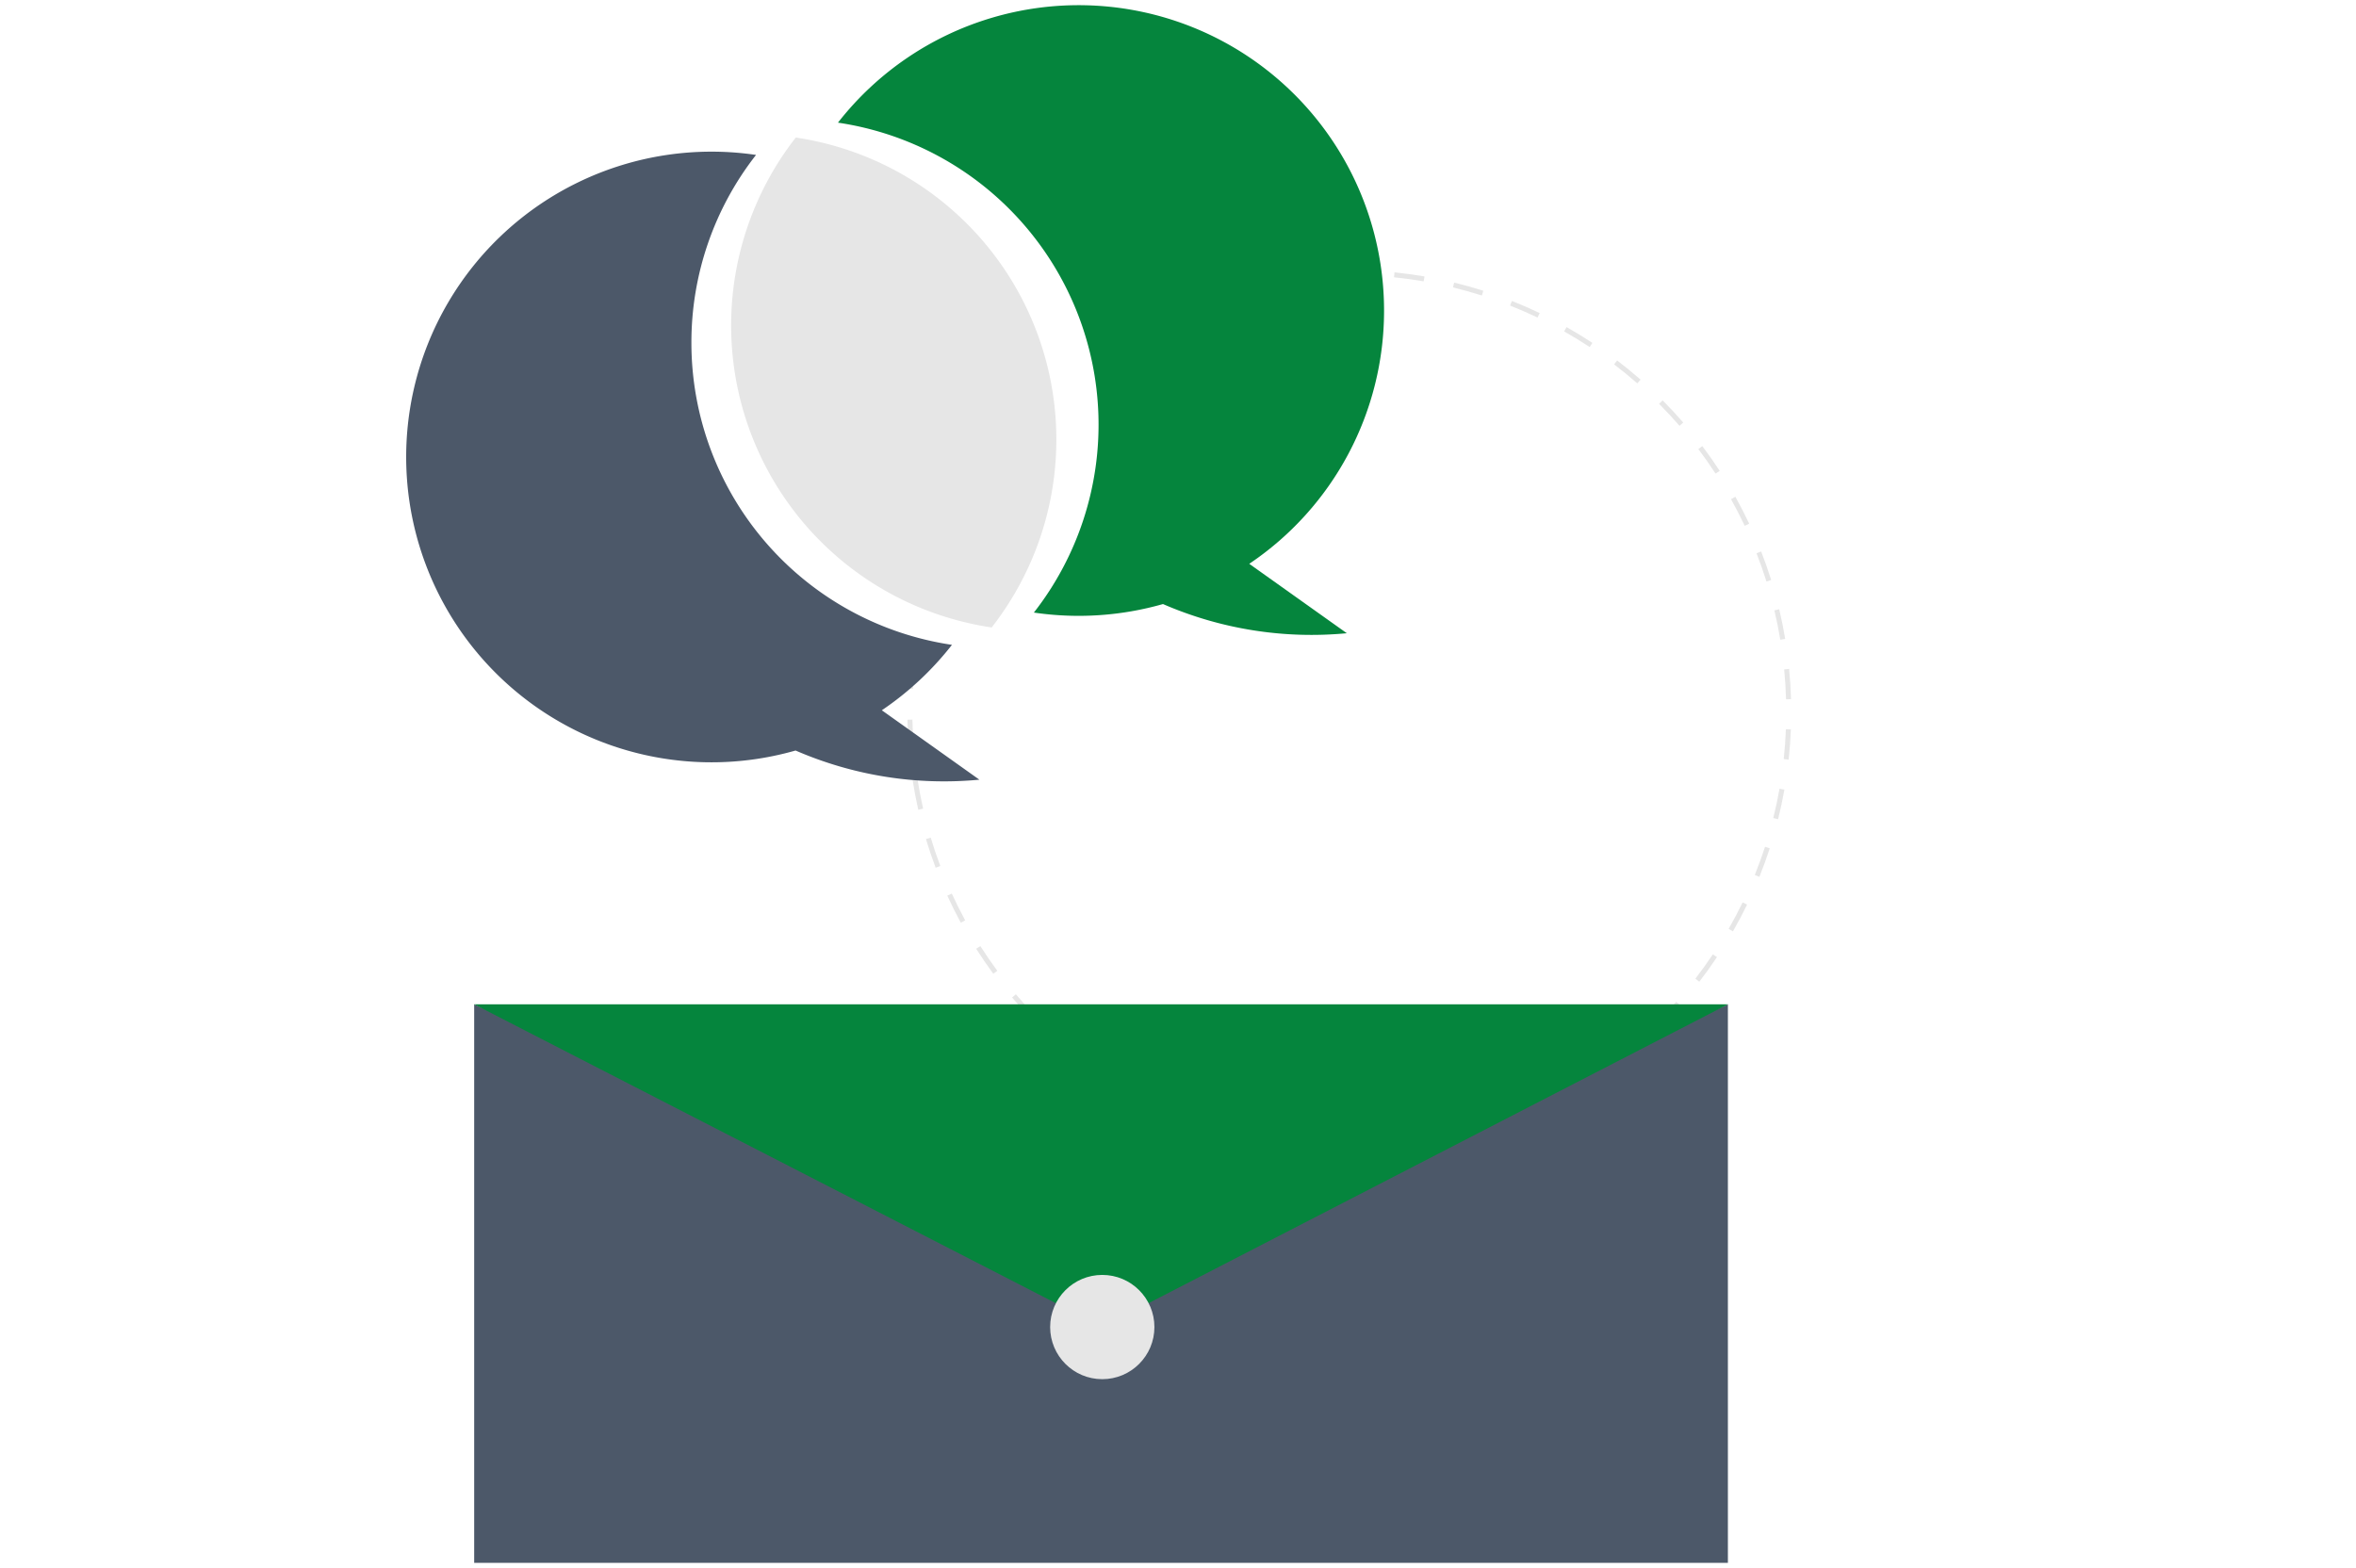 <svg data-name="Layer 1" xmlns="http://www.w3.org/2000/svg" width="949" height="631.589" viewBox="0 0 949 631.589"><title>manage_chats</title><path d="M674.967,245.099C672.996,245.033,670.988,245,669,245v-2c2.011,0,4.04.034,6.033.1Z" transform="translate(-125.5 -134.206)" fill="#e6e6e6"/><path d="M669,599c-2.688,0-5.399-.061-8.059-.18l.09-1.998c3.981.179,8.058.223,12.063.131l.045,2Q671.077,599,669,599Zm16.319-.737-.182-1.992c3.996-.363,8.021-.869,11.967-1.502l.316,1.975C693.432,597.383,689.36,597.895,685.319,598.263Zm-36.537-.397c-4.031-.456-8.091-1.057-12.066-1.785l.361-1.967c3.93.72,7.943,1.313,11.93,1.764Zm60.608-3.468-.451-1.949c3.9-.904,7.819-1.957,11.647-3.129l.586,1.912C717.3,592.417,713.336,593.482,709.391,594.397Zm-84.591-.929c-3.922-1.002-7.861-2.155-11.708-3.427l.627-1.898c3.805,1.257,7.699,2.396,11.577,3.388Zm107.907-6.209-.717-1.867c3.737-1.434,7.471-3.015,11.095-4.698l.842,1.814C740.262,584.211,736.487,585.81,732.707,587.26Zm-131.076-1.45c-3.757-1.538-7.504-3.225-11.137-5.014l.884-1.795c3.591,1.769,7.296,3.437,11.011,4.957Zm153.166-8.813-.965-1.752c3.506-1.934,6.989-4.012,10.351-6.178l1.084,1.682C761.866,572.938,758.344,575.04,754.797,576.996ZM579.731,575.03c-3.509-2.038-6.987-4.221-10.34-6.489l1.121-1.656c3.314,2.242,6.754,4.401,10.224,6.417Zm195.554-11.232-1.195-1.604c3.211-2.394,6.379-4.928,9.417-7.533l1.303,1.518C781.736,558.814,778.532,561.378,775.285,563.798ZM559.521,561.36c-3.19-2.492-6.338-5.128-9.355-7.835l1.336-1.488c2.983,2.676,6.096,5.282,9.251,7.747Zm234.273-13.434L792.392,546.501c2.855-2.809,5.651-5.751,8.31-8.747l1.496,1.328C799.509,542.111,796.682,545.087,793.794,547.927Zm-252.426-2.854c-2.825-2.905-5.584-5.944-8.201-9.031l1.525-1.293c2.588,3.053,5.316,6.057,8.109,8.93Zm268.612-15.392-1.582-1.223c2.445-3.167,4.815-6.464,7.044-9.798l1.662,1.111C814.851,523.144,812.453,526.478,809.979,529.681Zm-284.378-3.206c-2.403-3.261-4.722-6.646-6.893-10.059l1.688-1.074c2.147,3.375,4.44,6.722,6.816,9.947Zm297.933-17.081-1.734-.994c1.994-3.479,3.892-7.069,5.641-10.675l1.799.873C827.471,502.244,825.552,505.876,823.534,509.394ZM512.52,505.912c-1.934-3.556-3.768-7.224-5.451-10.901l1.818-.832c1.665,3.636,3.478,7.263,5.39,10.778Zm321.669-18.479-1.855-.746c1.497-3.721,2.884-7.541,4.121-11.355l1.902.617C837.106,479.807,835.704,483.671,834.189,487.433Zm-331.808-3.667c-1.429-3.791-2.743-7.68-3.907-11.558l1.916-.574c1.15,3.834,2.449,7.678,3.862,11.427Zm339.335-19.547-1.941-.484c.97-3.887,1.815-7.855,2.515-11.796l1.969.35C843.552,456.273,842.696,460.287,841.717,464.219Zm-346.339-3.81c-.893-3.949-1.659-7.981-2.278-11.984l1.977-.306c.612,3.958,1.37,7.944,2.252,11.848ZM845.976,440.212l-1.988-.214c.427-3.976.722-8.022.878-12.029l1.998.078C846.706,432.099,846.407,436.191,845.976,440.212ZM491.649,436.314c-.343-4.029-.552-8.127-.623-12.182l2-.034c.069,4.01.276,8.062.616,12.046Zm353.276-20.408c-.113-4.008-.365-8.058-.749-12.038l1.99-.192c.389,4.025.644,8.121.759,12.174Zm-2.317-23.997c-.659-3.956-1.462-7.934-2.388-11.823l1.945-.463c.937,3.933,1.749,7.956,2.415,11.958Zm-5.585-23.452c-1.193-3.818-2.534-7.644-3.986-11.369l1.863-.727c1.469,3.768,2.825,7.637,4.031,11.499Zm-8.749-22.438c-1.709-3.623-3.564-7.229-5.514-10.719l1.746-.976c1.972,3.53,3.848,7.177,5.576,10.841ZM816.523,324.98c-2.19-3.358-4.522-6.679-6.929-9.87l1.596-1.204c2.435,3.227,4.793,6.585,7.009,9.981Zm-14.518-19.245c-2.623-3.025-5.385-5.999-8.209-8.839l1.418-1.41c2.856,2.873,5.649,5.88,8.303,8.938Zm-17.003-17.098c-3.016-2.644-6.157-5.216-9.338-7.643l1.213-1.59c3.217,2.455,6.395,5.055,9.443,7.729Zm-19.175-14.632c-3.35-2.209-6.813-4.329-10.296-6.299l.984-1.741c3.522,1.993,7.025,4.136,10.413,6.372Zm-21.002-11.878c-3.618-1.73-7.341-3.355-11.065-4.83l.736-1.859c3.767,1.491,7.532,3.135,11.192,4.884Zm-22.439-8.884c-3.816-1.213-7.724-2.309-11.614-3.256l.473-1.943c3.936.958,7.888,2.066,11.747,3.293Zm-23.426-5.703c-3.943-.676-7.964-1.224-11.951-1.629l.203-1.99c4.032.41,8.099.965,12.086,1.648Z" transform="translate(-125.5 -134.206)" fill="#e6e6e6"/><path d="M493.239,411.742l-1.997-.104c.104-2.017.244-4.042.414-6.019l1.992.171C493.48,407.745,493.343,409.748,493.239,411.742Z" transform="translate(-125.5 -134.206)" fill="#e6e6e6"/><polygon points="696 629.589 191 629.589 191 404.589 443.5 518.089 696 404.589 696 629.589" fill="#4c5869"/><polygon points="191 404.589 696 404.589 444 534.589 191 404.589" fill="#05853d"/><circle cx="444" cy="534.589" r="21" fill="#e6e6e6"/><path d="M404,272.294a122.466,122.466,0,0,1,26.036-75.68A122.997,122.997,0,1,0,445.954,436.545,150.086,150.086,0,0,0,520,448.294l-39.298-27.962a123.685,123.685,0,0,0,28.249-26.36A123.024,123.024,0,0,1,404,272.294Z" transform="translate(-125.5 -134.206)" fill="#4c5869"/><path d="M683,259.294a123.002,123.002,0,0,0-219.964-75.68,122.996,122.996,0,0,1,78.915,197.358,123.792,123.792,0,0,0,52.003-3.428A150.086,150.086,0,0,0,668,389.294l-39.298-27.962A122.877,122.877,0,0,0,683,259.294Z" transform="translate(-125.5 -134.206)" fill="#05853d"/><path d="M446.036,189.614a123.011,123.011,0,0,0,78.915,197.358A122.996,122.996,0,0,0,446.036,189.614Z" transform="translate(-125.5 -134.206)" fill="#e6e6e6"/></svg>